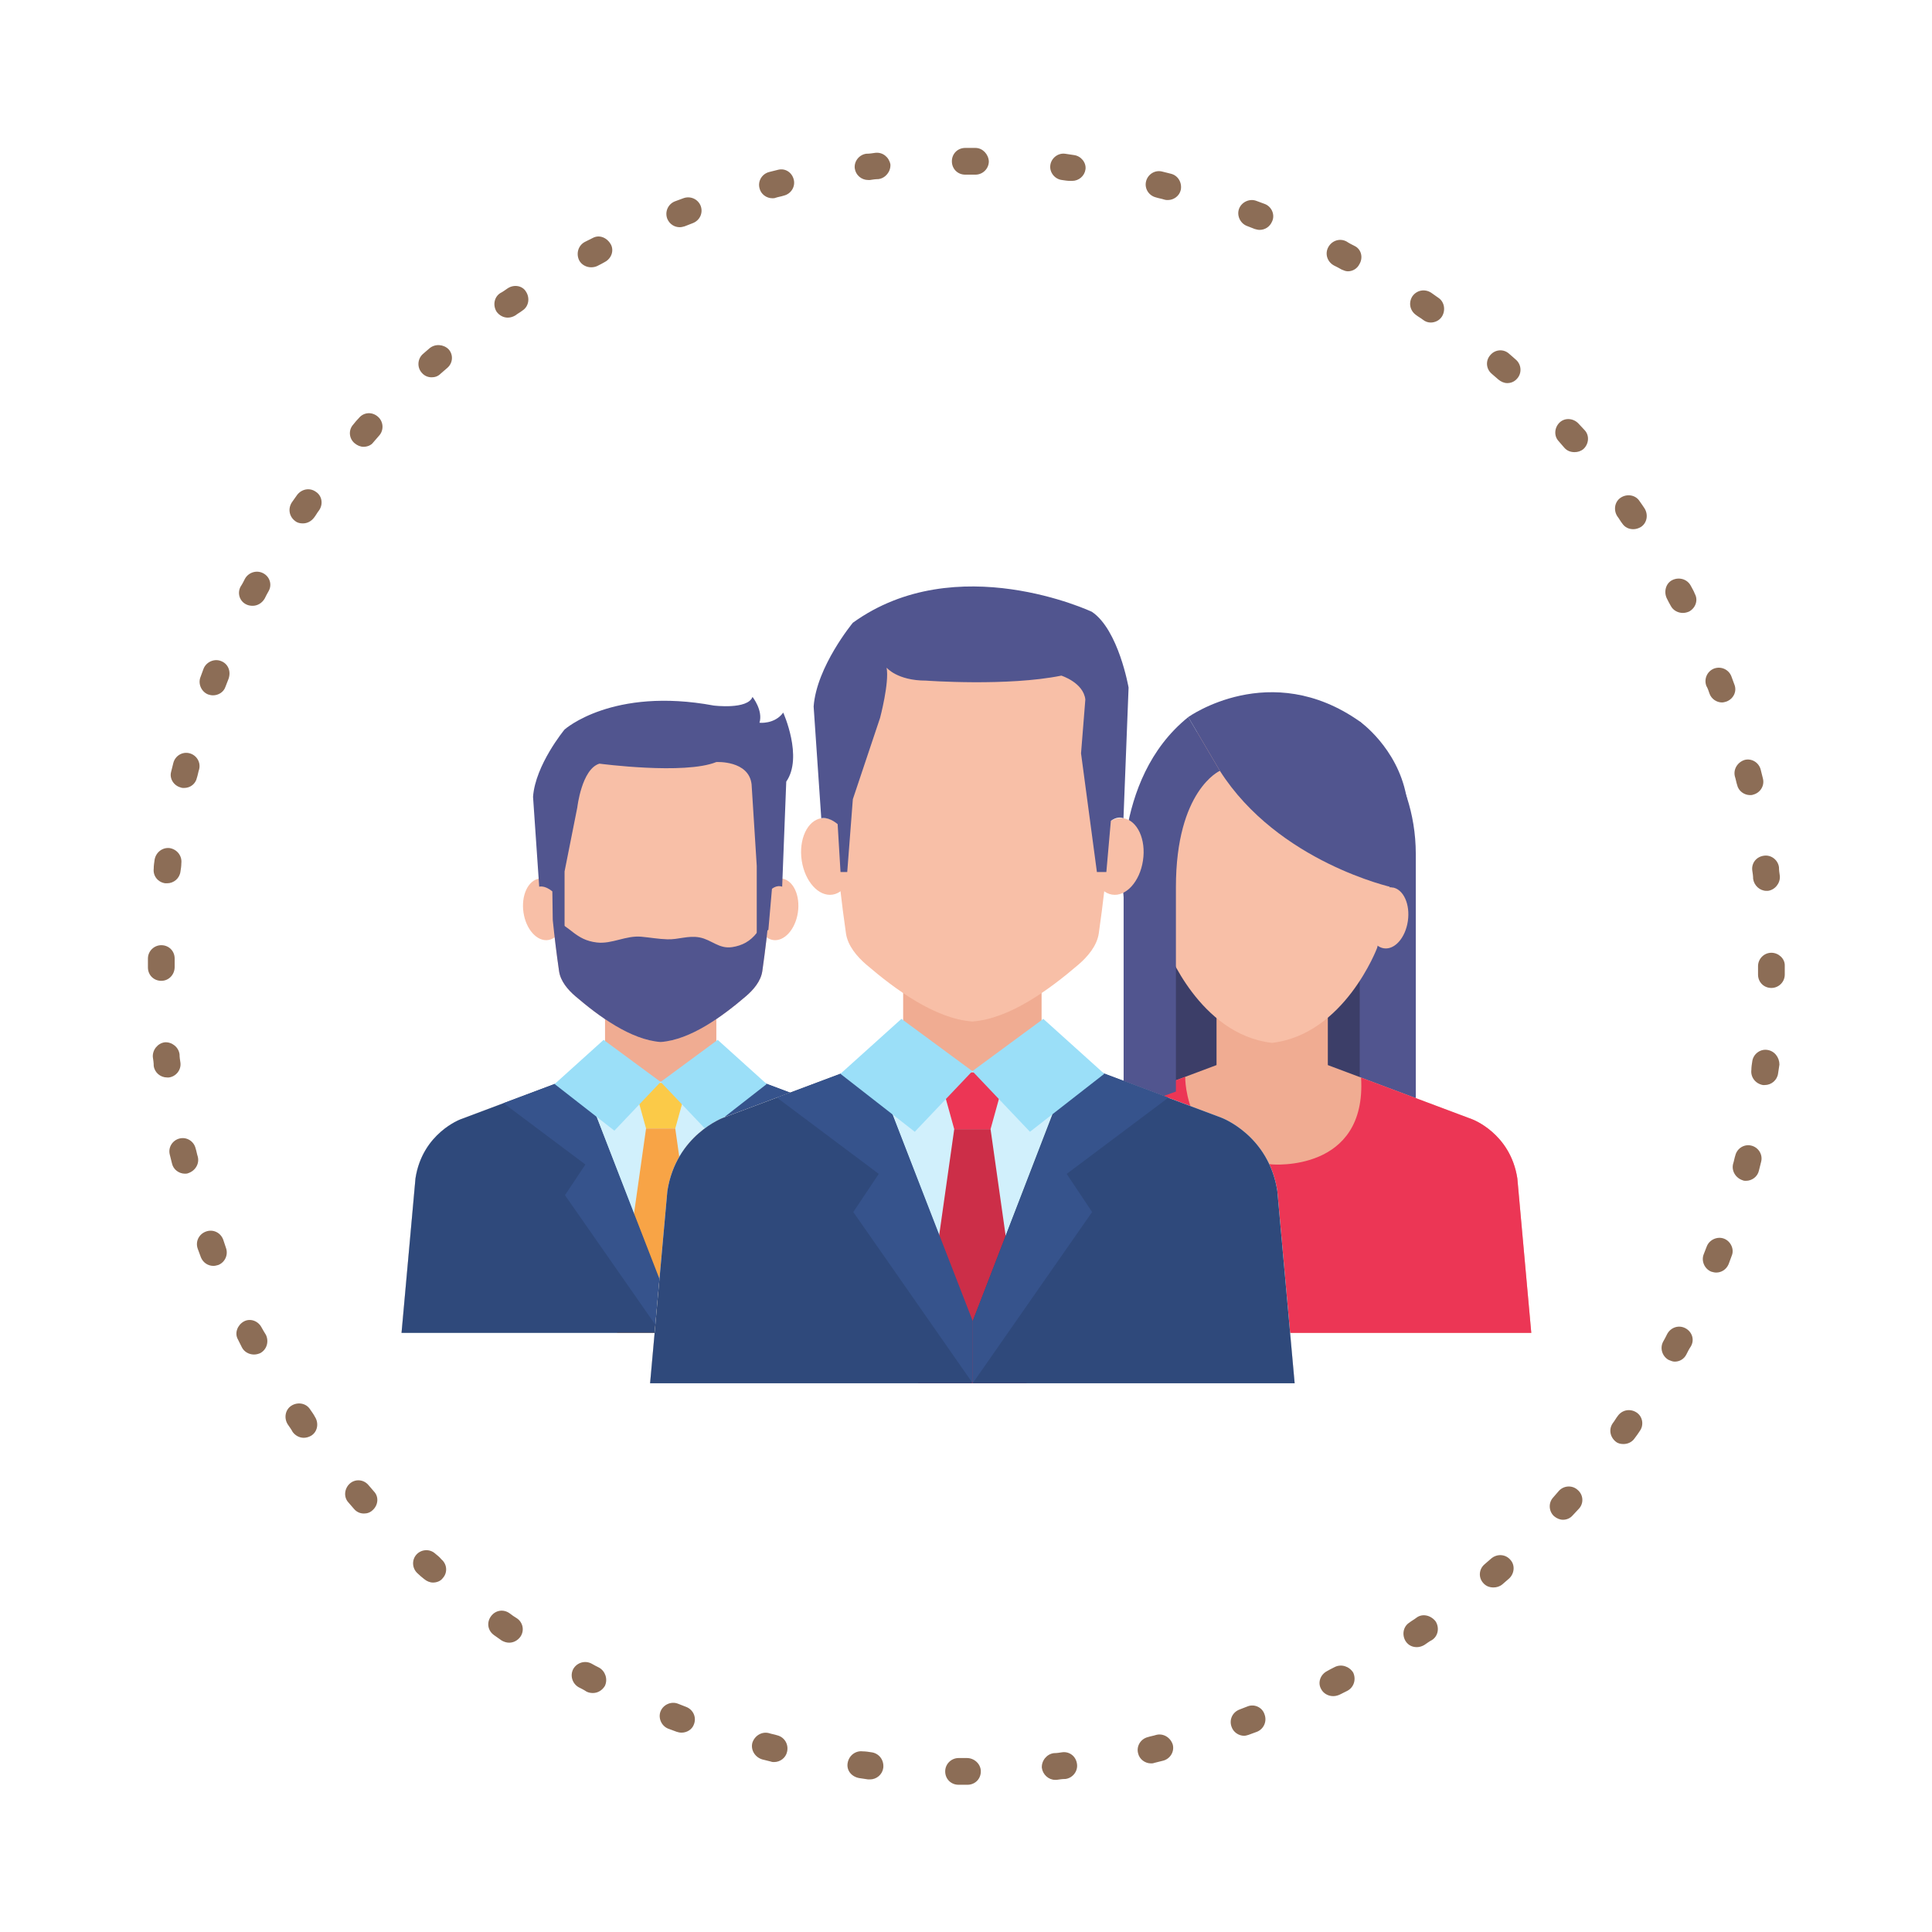 <svg xmlns="http://www.w3.org/2000/svg" xmlns:xlink="http://www.w3.org/1999/xlink" width="1080" zoomAndPan="magnify" viewBox="0 0 810 810" height="1080" preserveAspectRatio="xMidYMid meet" version="1.0"><defs><clipPath id="6704ebdcaa"><path d="M 13.793 13.793 L 796.043 13.793 L 796.043 796.043 L 13.793 796.043 Z M 13.793 13.793 " clip-rule="nonzero"/></clipPath><clipPath id="d5b2ec6a69"><path d="M 62.02 62.02 L 748.27 62.02 L 748.27 748.27 L 62.02 748.27 Z M 62.02 62.02 " clip-rule="nonzero"/></clipPath><clipPath id="fc2fa72cfb"><path d="M 168.172 446 L 386 446 L 386 559 L 168.172 559 Z M 168.172 446 " clip-rule="nonzero"/></clipPath><clipPath id="91b425bfe0"><path d="M 168.172 450 L 277 450 L 277 559 L 168.172 559 Z M 168.172 450 " clip-rule="nonzero"/></clipPath><clipPath id="9f8a37f63a"><path d="M 272 440 L 543 440 L 543 579.996 L 272 579.996 Z M 272 440 " clip-rule="nonzero"/></clipPath><clipPath id="37f560f1f8"><path d="M 384 473 L 431 473 L 431 579.996 L 384 579.996 Z M 384 473 " clip-rule="nonzero"/></clipPath><clipPath id="dfdf24416c"><path d="M 272 445 L 408 445 L 408 579.996 L 272 579.996 Z M 272 445 " clip-rule="nonzero"/></clipPath><clipPath id="13dd25f6a5"><path d="M 407 445 L 543 445 L 543 579.996 L 407 579.996 Z M 407 445 " clip-rule="nonzero"/></clipPath><clipPath id="674b79b8a2"><path d="M 325 445 L 408 445 L 408 579.996 L 325 579.996 Z M 325 445 " clip-rule="nonzero"/></clipPath><clipPath id="ec667aa02c"><path d="M 407 445 L 490 445 L 490 579.996 L 407 579.996 Z M 407 445 " clip-rule="nonzero"/></clipPath></defs><rect x="-81" width="972" fill="#ffffff" y="-81" height="972" fill-opacity="1"/><rect x="-81" width="972" fill="#ffffff" y="-81" height="972" fill-opacity="1"/><g clip-path="url(#6704ebdcaa)"><path fill="#ffffff" d="M 796.043 404.918 C 796.043 411.32 795.887 417.719 795.574 424.109 C 795.258 430.504 794.789 436.887 794.16 443.258 C 793.535 449.625 792.75 455.977 791.812 462.309 C 790.871 468.641 789.777 474.945 788.527 481.223 C 787.281 487.504 785.879 493.746 784.324 499.953 C 782.766 506.164 781.059 512.332 779.203 518.457 C 777.344 524.582 775.336 530.66 773.18 536.684 C 771.023 542.711 768.723 548.684 766.27 554.598 C 763.82 560.512 761.23 566.359 758.492 572.148 C 755.754 577.934 752.879 583.648 749.859 589.293 C 746.844 594.941 743.688 600.508 740.398 605.996 C 737.105 611.488 733.684 616.895 730.129 622.215 C 726.57 627.539 722.887 632.77 719.074 637.914 C 715.262 643.055 711.324 648.098 707.262 653.047 C 703.203 657.996 699.023 662.84 694.723 667.582 C 690.426 672.324 686.012 676.961 681.484 681.488 C 676.961 686.012 672.324 690.426 667.582 694.723 C 662.84 699.023 657.996 703.203 653.047 707.262 C 648.098 711.324 643.055 715.262 637.91 719.074 C 632.77 722.887 627.539 726.57 622.215 730.129 C 616.895 733.684 611.488 737.109 605.996 740.398 C 600.508 743.688 594.938 746.844 589.293 749.859 C 583.648 752.879 577.934 755.754 572.148 758.492 C 566.359 761.23 560.512 763.82 554.598 766.273 C 548.684 768.723 542.711 771.023 536.684 773.18 C 530.66 775.336 524.582 777.344 518.457 779.203 C 512.332 781.059 506.164 782.766 499.953 784.324 C 493.746 785.879 487.5 787.281 481.223 788.527 C 474.945 789.777 468.641 790.871 462.309 791.812 C 455.977 792.75 449.625 793.535 443.258 794.16 C 436.887 794.789 430.504 795.258 424.109 795.574 C 417.719 795.887 411.32 796.043 404.918 796.043 C 398.52 796.043 392.121 795.887 385.727 795.574 C 379.336 795.258 372.953 794.789 366.582 794.16 C 360.211 793.535 353.859 792.75 347.527 791.812 C 341.199 790.871 334.891 789.777 328.613 788.527 C 322.336 787.281 316.094 785.879 309.883 784.324 C 303.676 782.766 297.508 781.059 291.383 779.203 C 285.258 777.344 279.18 775.336 273.152 773.18 C 267.125 771.023 261.156 768.723 255.242 766.273 C 249.328 763.82 243.477 761.23 237.691 758.492 C 231.906 755.754 226.188 752.879 220.543 749.859 C 214.898 746.844 209.332 743.688 203.84 740.398 C 198.352 737.109 192.945 733.684 187.621 730.129 C 182.301 726.57 177.066 722.887 171.926 719.074 C 166.785 715.262 161.738 711.324 156.793 707.262 C 151.844 703.203 147 699.023 142.254 694.723 C 137.512 690.426 132.879 686.012 128.352 681.488 C 123.824 676.961 119.414 672.324 115.113 667.582 C 110.816 662.84 106.637 657.996 102.574 653.047 C 98.516 648.098 94.578 643.055 90.766 637.914 C 86.953 632.77 83.266 627.539 79.711 622.215 C 76.156 616.895 72.73 611.488 69.441 605.996 C 66.148 600.508 62.996 594.941 59.977 589.293 C 56.961 583.648 54.082 577.934 51.348 572.148 C 48.609 566.359 46.016 560.512 43.566 554.598 C 41.117 548.684 38.812 542.711 36.656 536.684 C 34.5 530.66 32.492 524.582 30.637 518.457 C 28.777 512.332 27.07 506.164 25.516 499.953 C 23.961 493.746 22.559 487.504 21.309 481.223 C 20.062 474.945 18.965 468.641 18.027 462.309 C 17.09 455.977 16.305 449.625 15.676 443.258 C 15.051 436.887 14.578 430.504 14.266 424.109 C 13.953 417.719 13.793 411.32 13.793 404.918 C 13.793 398.52 13.953 392.121 14.266 385.727 C 14.578 379.336 15.051 372.953 15.676 366.582 C 16.305 360.211 17.09 353.859 18.027 347.531 C 18.965 341.199 20.062 334.895 21.309 328.613 C 22.559 322.336 23.961 316.094 25.516 309.883 C 27.07 303.676 28.777 297.508 30.637 291.383 C 32.492 285.258 34.5 279.18 36.656 273.152 C 38.812 267.125 41.117 261.156 43.566 255.242 C 46.016 249.328 48.609 243.477 51.348 237.691 C 54.082 231.906 56.961 226.191 59.977 220.543 C 62.996 214.898 66.148 209.332 69.441 203.84 C 72.73 198.352 76.156 192.945 79.711 187.621 C 83.266 182.301 86.953 177.066 90.766 171.926 C 94.578 166.785 98.516 161.742 102.574 156.793 C 106.637 151.844 110.816 147 115.113 142.254 C 119.414 137.512 123.824 132.879 128.352 128.352 C 132.879 123.824 137.512 119.414 142.254 115.113 C 147 110.816 151.844 106.637 156.793 102.574 C 161.738 98.516 166.785 94.578 171.926 90.766 C 177.066 86.953 182.301 83.266 187.621 79.711 C 192.945 76.156 198.352 72.73 203.84 69.441 C 209.332 66.148 214.898 62.996 220.543 59.977 C 226.188 56.961 231.906 54.082 237.691 51.348 C 243.477 48.609 249.328 46.016 255.242 43.566 C 261.156 41.117 267.125 38.812 273.152 36.656 C 279.18 34.5 285.258 32.496 291.383 30.637 C 297.508 28.777 303.676 27.07 309.883 25.516 C 316.094 23.961 322.336 22.559 328.613 21.309 C 334.891 20.062 341.199 18.969 347.527 18.027 C 353.859 17.09 360.211 16.305 366.582 15.676 C 372.953 15.051 379.336 14.578 385.727 14.266 C 392.121 13.953 398.52 13.793 404.918 13.793 C 411.32 13.793 417.719 13.953 424.109 14.266 C 430.504 14.578 436.887 15.051 443.258 15.676 C 449.625 16.305 455.977 17.09 462.309 18.027 C 468.641 18.969 474.945 20.062 481.223 21.309 C 487.5 22.559 493.746 23.961 499.953 25.516 C 506.164 27.07 512.332 28.777 518.457 30.637 C 524.582 32.496 530.66 34.5 536.684 36.656 C 542.711 38.812 548.684 41.117 554.598 43.566 C 560.512 46.016 566.359 48.609 572.148 51.348 C 577.934 54.082 583.648 56.961 589.293 59.977 C 594.941 62.996 600.508 66.148 605.996 69.441 C 611.488 72.73 616.895 76.156 622.215 79.711 C 627.539 83.266 632.77 86.953 637.91 90.766 C 643.055 94.578 648.098 98.516 653.047 102.574 C 657.996 106.637 662.84 110.816 667.582 115.113 C 672.324 119.414 676.961 123.824 681.484 128.352 C 686.012 132.879 690.426 137.512 694.723 142.254 C 699.023 147 703.203 151.844 707.262 156.793 C 711.324 161.742 715.262 166.785 719.074 171.926 C 722.887 177.066 726.57 182.301 730.129 187.621 C 733.684 192.945 737.105 198.352 740.398 203.84 C 743.688 209.332 746.844 214.898 749.859 220.543 C 752.879 226.191 755.754 231.906 758.492 237.691 C 761.23 243.477 763.82 249.328 766.27 255.242 C 768.723 261.156 771.023 267.125 773.18 273.152 C 775.336 279.18 777.344 285.258 779.203 291.383 C 781.059 297.508 782.766 303.676 784.324 309.883 C 785.879 316.094 787.281 322.336 788.527 328.613 C 789.777 334.895 790.871 341.199 791.812 347.531 C 792.75 353.859 793.535 360.211 794.16 366.582 C 794.789 372.953 795.258 379.336 795.574 385.727 C 795.887 392.121 796.043 398.52 796.043 404.918 Z M 796.043 404.918 " fill-opacity="1" fill-rule="nonzero"/></g><g clip-path="url(#d5b2ec6a69)"><path fill="#8c6d56" d="M 218.133 686.273 C 217.012 687.77 215.328 688.703 213.461 688.703 C 212.344 688.703 211.223 688.328 210.289 687.77 C 209.168 687.023 208.234 686.273 207.113 685.527 C 204.5 683.66 203.938 680.301 205.805 677.684 C 207.676 675.07 211.035 674.512 213.648 676.379 C 214.582 677.125 215.703 677.871 216.637 678.434 C 219.25 680.113 220 683.66 218.133 686.273 Z M 182.465 651.355 C 180.223 649.301 176.676 649.488 174.621 651.73 C 172.566 653.969 172.754 657.52 174.996 659.57 C 175.93 660.504 176.863 661.254 177.797 662 C 178.918 662.934 180.223 663.492 181.531 663.492 C 183.023 663.492 184.707 662.934 185.641 661.625 C 187.691 659.387 187.508 655.836 185.078 653.781 C 184.332 652.848 183.398 652.102 182.465 651.355 Z M 150.531 175.184 C 149.598 176.117 148.852 177.051 148.105 177.984 C 146.051 180.223 146.238 183.773 148.664 185.824 C 149.785 186.758 151.094 187.32 152.402 187.32 C 153.895 187.32 155.574 186.758 156.508 185.453 C 157.254 184.52 158.188 183.586 158.938 182.652 C 160.988 180.41 160.805 176.863 158.562 174.809 C 156.137 172.566 152.586 172.754 150.531 175.184 Z M 129.992 590.855 C 128.312 588.238 124.766 587.68 122.148 589.359 C 119.535 591.039 118.977 594.59 120.656 597.203 C 121.402 598.324 122.148 599.258 122.711 600.379 C 123.828 601.871 125.512 602.805 127.379 602.805 C 128.5 602.805 129.617 602.43 130.551 601.871 C 133.168 600.191 133.727 596.641 132.047 594.027 C 131.484 592.906 130.738 591.973 129.992 590.855 Z M 132.418 206.18 C 129.805 204.312 126.445 205.059 124.578 207.488 C 123.828 208.609 123.082 209.543 122.336 210.66 C 120.656 213.277 121.215 216.637 123.828 218.504 C 124.762 219.25 125.883 219.438 127.004 219.438 C 128.871 219.438 130.551 218.504 131.672 217.012 C 132.418 216.078 132.98 214.957 133.727 214.023 C 135.594 211.41 135.035 207.859 132.418 206.18 Z M 154.453 622.598 C 152.402 620.172 148.852 619.984 146.613 622.039 C 144.371 624.094 143.996 627.641 146.051 629.883 C 146.797 630.816 147.73 631.75 148.48 632.684 C 149.598 633.988 151.094 634.551 152.586 634.551 C 153.895 634.551 155.203 634.176 156.32 633.055 C 158.562 631 158.938 627.453 156.695 625.211 C 156.137 624.465 155.203 623.531 154.453 622.598 Z M 287.598 715.594 C 286.477 715.219 285.355 714.66 284.234 714.285 C 281.434 713.164 278.074 714.66 276.953 717.461 C 275.832 720.262 277.324 723.621 280.125 724.742 C 281.246 725.117 282.555 725.676 283.676 726.051 C 284.234 726.234 284.98 726.422 285.73 726.422 C 287.969 726.422 290.211 725.117 290.957 722.875 C 292.078 719.887 290.586 716.711 287.598 715.594 Z M 286.477 83.121 C 285.355 83.496 284.047 84.055 282.93 84.43 C 280.125 85.551 278.633 88.723 279.754 91.711 C 280.688 93.953 282.742 95.258 284.98 95.258 C 285.73 95.258 286.289 95.074 287.035 94.887 C 288.156 94.512 289.277 93.953 290.398 93.578 C 293.387 92.457 294.879 89.285 293.758 86.297 C 292.637 83.496 289.465 82 286.477 83.121 Z M 326.25 71.172 C 324.941 71.543 323.824 71.73 322.516 72.105 C 319.527 72.852 317.66 75.84 318.406 78.828 C 318.969 81.441 321.395 83.121 323.824 83.121 C 324.195 83.121 324.758 83.121 325.129 82.934 C 326.25 82.562 327.559 82.375 328.68 82 C 331.664 81.254 333.531 78.266 332.785 75.277 C 332.039 72.293 329.238 70.426 326.25 71.172 Z M 251.184 699.16 C 250.062 698.598 248.941 698.039 248.008 697.48 C 245.207 695.984 241.848 697.105 240.352 699.719 C 238.859 702.52 239.98 705.883 242.594 707.375 C 243.715 707.938 244.836 708.496 245.953 709.242 C 246.703 709.617 247.637 709.805 248.57 709.805 C 250.621 709.805 252.488 708.684 253.609 706.816 C 254.918 704.016 253.797 700.652 251.184 699.16 Z M 212.902 120.844 C 211.781 121.59 210.848 122.336 209.727 122.895 C 207.113 124.578 206.555 128.125 208.234 130.738 C 209.355 132.234 211.035 133.168 212.902 133.168 C 214.023 133.168 215.145 132.793 216.078 132.234 C 217.012 131.484 218.133 130.926 219.066 130.18 C 221.68 128.5 222.238 124.949 220.559 122.336 C 219.066 119.723 215.516 119.16 212.902 120.844 Z M 248.57 99.742 C 247.449 100.301 246.328 100.863 245.207 101.422 C 242.406 102.914 241.473 106.277 242.781 109.078 C 243.715 110.945 245.77 112.066 247.82 112.066 C 248.754 112.066 249.688 111.879 250.438 111.504 C 251.555 110.945 252.676 110.387 253.609 109.824 C 256.41 108.332 257.531 104.969 256.039 102.355 C 254.543 99.742 251.371 98.246 248.57 99.742 Z M 325.875 727.543 C 324.758 727.168 323.449 726.984 322.328 726.609 C 319.34 725.863 316.352 727.73 315.418 730.719 C 314.672 733.707 316.539 736.695 319.527 737.629 C 320.836 738 321.957 738.188 323.262 738.562 C 323.637 738.746 324.195 738.746 324.57 738.746 C 326.996 738.746 329.426 737.066 329.984 734.453 C 330.73 731.277 328.863 728.289 325.875 727.543 Z M 75.84 330.172 C 76.211 330.359 76.773 330.359 77.145 330.359 C 79.762 330.359 82 328.68 82.562 326.062 C 82.934 324.945 83.121 323.637 83.496 322.516 C 84.242 319.527 82.375 316.539 79.387 315.793 C 76.398 315.047 73.41 316.914 72.664 319.902 C 72.293 321.207 72.105 322.328 71.73 323.637 C 70.984 326.438 72.852 329.426 75.84 330.172 Z M 716.711 290.77 C 717.461 293.012 719.699 294.504 721.941 294.504 C 722.5 294.504 723.25 294.32 723.809 294.133 C 726.797 293.012 728.289 289.836 727.168 287.035 C 726.797 285.914 726.234 284.609 725.863 283.488 C 724.742 280.688 721.566 279.191 718.578 280.312 C 715.777 281.434 714.285 284.609 715.406 287.598 C 715.965 288.531 716.34 289.652 716.711 290.77 Z M 69.305 370.32 C 69.488 370.32 69.676 370.32 70.051 370.32 C 72.852 370.32 75.277 368.266 75.652 365.465 C 75.84 364.344 76.027 363.039 76.027 361.918 C 76.398 358.93 74.344 356.129 71.172 355.566 C 68.184 355.195 65.383 357.25 64.82 360.422 C 64.637 361.73 64.449 362.852 64.449 364.156 C 64.074 367.332 66.316 369.945 69.305 370.32 Z M 73.227 405.426 L 73.227 405.051 C 73.227 403.934 73.227 402.812 73.227 401.879 C 73.227 398.703 70.797 396.277 67.621 396.277 C 64.637 396.277 62.02 398.703 62.02 401.879 C 62.02 403 62.02 404.117 62.02 405.238 L 62.02 405.613 C 62.02 408.789 64.449 411.215 67.621 411.215 C 70.797 411.215 73.227 408.602 73.227 405.426 Z M 734.641 364.906 C 734.824 366.023 735.012 367.332 735.012 368.453 C 735.387 371.254 737.812 373.496 740.613 373.496 C 740.801 373.496 740.988 373.496 741.176 373.496 C 744.164 373.121 746.402 370.32 746.215 367.332 C 746.031 366.023 745.844 364.906 745.844 363.598 C 745.469 360.609 742.668 358.367 739.68 358.742 C 736.32 359.117 734.266 361.918 734.641 364.906 Z M 727.355 325.504 C 727.73 326.625 727.918 327.93 728.289 329.051 C 728.852 331.664 731.277 333.348 733.707 333.348 C 734.078 333.348 734.641 333.348 735.012 333.16 C 738 332.414 739.867 329.426 739.121 326.438 C 738.746 325.129 738.562 324.008 738.188 322.703 C 737.441 319.715 734.453 317.848 731.465 318.594 C 728.477 319.527 726.609 322.516 727.355 325.504 Z M 93.578 519.707 C 92.457 516.719 89.285 515.227 86.297 516.348 C 83.309 517.469 81.816 520.641 82.934 523.629 C 83.309 524.75 83.867 526.055 84.242 527.176 C 85.176 529.418 87.23 530.727 89.473 530.727 C 90.219 530.727 90.777 530.539 91.523 530.352 C 94.324 529.23 95.82 526.055 94.699 523.07 C 94.324 521.949 93.953 520.828 93.578 519.707 Z M 92.645 277.141 C 89.844 276.02 86.484 277.512 85.363 280.312 C 84.988 281.434 84.43 282.742 84.055 283.863 C 82.934 286.664 84.43 290.023 87.23 291.145 C 87.789 291.332 88.539 291.52 89.285 291.52 C 91.523 291.52 93.766 290.211 94.512 287.969 C 94.887 286.848 95.445 285.73 95.82 284.609 C 96.941 281.434 95.633 278.258 92.645 277.141 Z M 109.637 556.496 C 108.145 553.691 104.781 552.574 102.168 554.066 C 99.555 555.562 98.246 558.922 99.742 561.535 C 100.301 562.656 100.863 563.777 101.422 564.898 C 102.355 566.766 104.41 567.887 106.465 567.887 C 107.398 567.887 108.145 567.699 109.078 567.324 C 111.879 565.832 112.812 562.469 111.504 559.668 C 110.758 558.547 110.199 557.43 109.637 556.496 Z M 75.652 445.574 C 75.465 444.453 75.277 443.145 75.277 442.027 C 74.906 439.039 72.105 436.797 69.117 436.984 C 66.129 437.359 63.887 440.16 64.074 443.145 C 64.262 444.453 64.449 445.574 64.449 446.883 C 64.82 449.684 67.25 451.734 70.051 451.734 C 70.238 451.734 70.426 451.734 70.797 451.734 C 73.785 451.363 76.027 448.562 75.652 445.574 Z M 110.387 240.352 C 107.586 238.859 104.223 239.98 102.73 242.594 C 102.168 243.715 101.609 244.836 100.863 245.953 C 99.367 248.754 100.488 252.117 103.289 253.426 C 104.035 253.797 104.969 253.984 105.902 253.984 C 107.957 253.984 109.824 252.863 110.945 250.996 C 111.504 249.875 112.066 248.754 112.625 247.82 C 114.121 245.207 113.188 241.848 110.387 240.352 Z M 82.934 484.977 C 82.562 483.855 82.375 482.547 82 481.426 C 81.254 478.438 78.266 476.57 75.277 477.32 C 72.293 478.066 70.426 481.055 71.172 484.043 C 71.543 485.348 71.73 486.469 72.105 487.777 C 72.664 490.391 75.094 492.07 77.52 492.07 C 77.895 492.07 78.453 492.07 78.828 491.883 C 81.816 490.949 83.684 487.961 82.934 484.977 Z M 180.039 146.051 C 179.102 146.797 178.168 147.73 177.234 148.48 C 174.996 150.531 174.809 154.082 176.863 156.32 C 177.984 157.629 179.477 158.188 180.973 158.188 C 182.277 158.188 183.586 157.816 184.707 156.695 C 185.641 155.949 186.574 155.016 187.508 154.27 C 189.934 152.215 190.121 148.664 188.066 146.426 C 186.012 144.371 182.465 143.996 180.039 146.051 Z M 687.395 210.102 C 685.715 207.488 682.168 206.926 679.551 208.609 C 676.938 210.289 676.379 213.836 678.059 216.449 C 678.805 217.383 679.367 218.504 680.113 219.438 C 681.234 221.117 682.914 221.867 684.781 221.867 C 685.902 221.867 687.023 221.492 687.957 220.934 C 690.57 219.25 691.129 215.703 689.449 213.09 C 688.891 212.156 688.141 211.223 687.395 210.102 Z M 686.09 592.16 C 683.473 590.48 680.113 591.039 678.246 593.656 C 677.5 594.59 676.938 595.707 676.191 596.641 C 674.324 599.258 675.07 602.617 677.5 604.484 C 678.434 605.23 679.551 605.418 680.672 605.418 C 682.352 605.418 684.223 604.672 685.34 602.992 C 686.09 602.059 686.836 600.938 687.582 599.816 C 689.262 597.391 688.703 593.84 686.09 592.16 Z M 653.598 625.027 C 652.848 625.961 651.914 626.895 651.168 627.828 C 649.113 630.066 649.301 633.617 651.543 635.668 C 652.664 636.605 653.969 637.164 655.277 637.164 C 656.77 637.164 658.266 636.605 659.387 635.297 C 660.32 634.363 661.066 633.43 662 632.496 C 664.055 630.254 663.867 626.707 661.438 624.652 C 659.199 622.598 655.648 622.785 653.598 625.027 Z M 661.812 177.609 C 659.758 175.367 656.211 174.996 653.969 177.051 C 651.73 179.105 651.355 182.652 653.41 184.891 C 654.156 185.824 655.09 186.758 655.836 187.695 C 656.957 189 658.453 189.562 660.133 189.562 C 661.438 189.562 662.746 189.188 663.867 188.254 C 666.109 186.199 666.48 182.652 664.426 180.41 C 663.492 179.477 662.746 178.543 661.812 177.609 Z M 625.211 653.41 C 624.277 654.156 623.344 655.09 622.41 655.836 C 619.984 657.891 619.797 661.438 621.852 663.68 C 622.973 664.988 624.465 665.547 626.145 665.547 C 627.453 665.547 628.762 665.176 629.883 664.242 C 630.816 663.492 631.75 662.559 632.684 661.812 C 634.922 659.758 635.297 656.211 633.242 653.969 C 631.188 651.543 627.641 651.355 625.211 653.41 Z M 603.18 124.949 C 602.059 124.203 601.125 123.457 600.004 122.711 C 597.391 121.027 594.027 121.59 592.16 124.203 C 590.48 126.816 591.039 130.18 593.656 132.047 C 594.59 132.793 595.707 133.355 596.641 134.102 C 597.574 134.848 598.695 135.223 599.816 135.223 C 601.496 135.223 603.363 134.473 604.484 132.793 C 606.164 130.18 605.605 126.633 603.18 124.949 Z M 632.684 148.293 C 630.441 146.238 626.895 146.426 624.84 148.852 C 622.785 151.094 622.973 154.641 625.398 156.695 C 626.332 157.441 627.266 158.375 628.199 159.121 C 629.32 160.055 630.629 160.617 631.934 160.617 C 633.43 160.617 634.922 160.055 636.043 158.75 C 638.098 156.508 637.91 152.961 635.668 150.906 C 634.551 149.973 633.617 149.039 632.684 148.293 Z M 740.801 440.16 C 737.812 439.785 735.012 442.027 734.641 445.016 C 734.453 446.133 734.266 447.441 734.266 448.562 C 733.891 451.551 735.945 454.352 739.121 454.91 C 739.309 454.91 739.68 454.91 739.867 454.91 C 742.668 454.91 745.098 452.855 745.469 450.055 C 745.656 448.75 745.844 447.629 746.031 446.32 C 746.031 443.332 743.977 440.531 740.801 440.16 Z M 734.266 480.305 C 731.277 479.559 728.289 481.426 727.543 484.414 C 727.168 485.535 726.984 486.844 726.609 487.961 C 725.863 490.949 727.73 493.938 730.719 494.871 C 731.09 495.059 731.652 495.059 732.023 495.059 C 734.453 495.059 736.879 493.379 737.441 490.766 C 737.812 489.457 738 488.336 738.375 487.027 C 739.121 484.043 737.254 481.055 734.266 480.305 Z M 742.668 399.449 C 739.496 399.449 737.066 402.066 737.066 405.051 C 737.066 406.172 737.066 407.48 737.066 408.602 C 737.066 411.773 739.496 414.203 742.668 414.203 C 745.656 414.203 748.27 411.773 748.27 408.602 C 748.27 407.48 748.27 406.172 748.27 404.867 L 748.27 404.68 C 748.27 401.879 745.656 399.449 742.668 399.449 Z M 365.277 734.641 C 364.156 734.453 362.852 734.266 361.73 734.266 C 358.742 733.891 355.941 735.945 355.383 739.121 C 354.82 742.297 357.062 744.91 360.234 745.469 C 361.543 745.656 362.664 745.844 363.973 746.031 C 364.156 746.031 364.344 746.031 364.719 746.031 C 367.52 746.031 369.945 743.977 370.32 741.176 C 370.691 737.812 368.453 735.012 365.277 734.641 Z M 722.875 519.336 C 720.074 518.215 716.711 519.707 715.594 522.508 C 715.219 523.629 714.66 524.75 714.285 525.871 C 713.164 528.672 714.66 532.031 717.461 533.152 C 718.207 533.34 718.766 533.527 719.516 533.527 C 721.754 533.527 723.809 532.219 724.742 529.977 C 725.117 528.859 725.676 527.551 726.051 526.43 C 727.168 523.816 725.676 520.453 722.875 519.336 Z M 706.629 556.867 C 703.828 555.375 700.465 556.496 698.973 559.297 C 698.414 560.414 697.852 561.535 697.293 562.469 C 695.797 565.27 696.918 568.633 699.531 570.125 C 700.465 570.5 701.215 570.871 702.148 570.871 C 704.203 570.871 706.07 569.754 707.004 567.887 C 707.562 566.766 708.121 565.645 708.871 564.523 C 710.551 561.723 709.43 558.363 706.629 556.867 Z M 708.871 245.582 C 707.375 242.781 704.016 241.848 701.215 243.152 C 698.414 244.461 697.48 248.008 698.785 250.809 C 699.348 251.93 699.906 253.051 700.465 253.984 C 701.398 255.852 703.453 256.973 705.508 256.973 C 706.441 256.973 707.188 256.785 708.121 256.41 C 710.926 254.918 712.043 251.555 710.551 248.941 C 710.176 247.82 709.43 246.703 708.871 245.582 Z M 408.973 62.02 C 407.668 62.02 406.547 62.02 405.238 62.02 L 404.68 62.02 C 401.504 62.02 399.078 64.449 399.078 67.621 C 399.078 70.797 401.504 73.227 404.68 73.227 L 405.238 73.227 C 406.547 73.227 407.668 73.227 408.973 73.227 C 411.961 73.227 414.574 70.797 414.574 67.621 C 414.391 64.637 411.961 62.02 408.973 62.02 Z M 445.387 734.641 C 444.266 734.824 442.961 735.012 441.84 735.012 C 438.852 735.387 436.609 738.188 436.797 741.176 C 437.172 743.977 439.598 746.219 442.398 746.219 C 442.586 746.219 442.773 746.219 442.961 746.219 C 444.266 746.031 445.387 745.844 446.695 745.844 C 449.684 745.469 451.922 742.668 451.551 739.68 C 451.176 736.32 448.375 734.266 445.387 734.641 Z M 450.242 65.008 C 448.934 64.82 447.816 64.637 446.508 64.449 C 443.52 64.074 440.719 66.316 440.344 69.305 C 439.973 72.293 442.211 75.094 445.199 75.465 C 446.32 75.652 447.629 75.84 448.75 75.84 C 448.934 75.84 449.309 75.84 449.496 75.84 C 452.297 75.84 454.723 73.785 455.098 70.984 C 455.473 68.184 453.23 65.383 450.242 65.008 Z M 484.789 727.355 C 483.668 727.73 482.359 727.918 481.238 728.289 C 478.254 729.039 476.387 732.023 477.133 735.012 C 477.691 737.629 480.121 739.309 482.547 739.309 C 482.922 739.309 483.48 739.309 483.855 739.121 C 485.16 738.746 486.281 738.562 487.59 738.188 C 490.578 737.441 492.445 734.453 491.699 731.465 C 490.766 728.477 487.777 726.609 484.789 727.355 Z M 405.426 737.066 L 405.238 737.066 C 404.117 737.066 403 737.066 401.879 737.066 C 398.891 737.066 396.277 739.496 396.277 742.668 C 396.277 745.844 398.703 748.27 401.879 748.27 C 403 748.27 404.305 748.27 405.426 748.27 L 405.613 748.27 C 408.785 748.27 411.215 745.844 411.215 742.668 C 411.215 739.496 408.414 737.066 405.426 737.066 Z M 366.957 64.074 C 365.652 64.262 364.531 64.449 363.223 64.449 C 360.234 64.82 357.996 67.621 358.367 70.609 C 358.742 73.41 361.168 75.465 363.973 75.465 C 364.156 75.465 364.344 75.465 364.719 75.465 C 365.84 75.277 367.145 75.094 368.266 75.094 C 371.254 74.719 373.496 71.918 373.309 68.93 C 372.746 65.941 370.133 63.703 366.957 64.074 Z M 490.949 72.852 C 489.645 72.477 488.523 72.293 487.215 71.918 C 484.227 71.172 481.238 73.039 480.492 76.027 C 479.746 79.016 481.613 82 484.602 82.75 C 485.723 83.121 487.027 83.309 488.148 83.684 C 488.711 83.867 489.082 83.867 489.645 83.867 C 492.07 83.867 494.5 82.188 495.059 79.574 C 495.617 76.586 493.938 73.598 490.949 72.852 Z M 559.48 698.973 C 558.363 699.531 557.242 700.094 556.309 700.652 C 553.508 702.148 552.387 705.508 553.879 708.121 C 554.812 709.992 556.867 711.109 558.922 711.109 C 559.855 711.109 560.602 710.926 561.535 710.551 C 562.656 709.992 563.777 709.43 564.898 708.871 C 567.699 707.375 568.633 704.016 567.324 701.215 C 565.645 698.598 562.281 697.48 559.48 698.973 Z M 567.887 103.102 C 566.766 102.543 565.645 101.98 564.523 101.234 C 561.723 99.742 558.363 100.863 556.867 103.664 C 555.375 106.465 556.496 109.824 559.297 111.32 C 560.414 111.879 561.535 112.438 562.469 113 C 563.402 113.371 564.148 113.746 565.086 113.746 C 567.137 113.746 569.004 112.625 569.938 110.758 C 571.621 107.957 570.688 104.41 567.887 103.102 Z M 593.84 678.246 C 592.906 678.992 591.785 679.551 590.852 680.301 C 588.238 681.98 587.68 685.527 589.359 688.141 C 590.48 689.824 592.16 690.57 594.027 690.57 C 595.148 690.57 596.27 690.195 597.203 689.637 C 598.324 688.891 599.258 688.141 600.379 687.582 C 602.992 685.902 603.551 682.355 601.871 679.738 C 599.816 677.125 596.27 676.379 593.84 678.246 Z M 523.07 715.406 C 521.949 715.777 520.828 716.34 519.707 716.711 C 516.719 717.832 515.227 721.008 516.348 723.996 C 517.094 726.234 519.336 727.73 521.574 727.73 C 522.137 727.73 522.883 727.543 523.441 727.355 C 524.562 726.984 525.871 726.422 526.988 726.051 C 529.793 724.93 531.285 721.754 530.164 718.766 C 529.23 715.777 525.871 714.285 523.07 715.406 Z M 530.352 85.551 C 529.23 85.176 527.926 84.617 526.805 84.242 C 524.004 83.121 520.641 84.617 519.52 87.418 C 518.402 90.219 519.895 93.578 522.695 94.699 C 523.816 95.074 524.938 95.633 526.055 96.008 C 526.805 96.195 527.363 96.379 528.109 96.379 C 530.352 96.379 532.406 95.074 533.34 92.832 C 534.645 90.031 533.152 86.668 530.352 85.551 Z M 530.352 85.551 " fill-opacity="1" fill-rule="nonzero"/></g><path fill="#3c3e68" d="M 582.668 483.086 L 482.629 483.086 L 482.629 341.082 L 582.668 341.082 L 582.668 483.086 " fill-opacity="1" fill-rule="nonzero"/><path fill="#51558f" d="M 570.066 302.461 C 570.066 302.461 593.578 322.746 593.578 358.086 L 593.578 483.086 L 570.066 483.086 L 570.066 302.461 " fill-opacity="1" fill-rule="nonzero"/><path fill="#f0ac92" d="M 556.699 458.34 L 510.039 458.34 L 510.039 413.207 L 556.699 413.207 L 556.699 458.34 " fill-opacity="1" fill-rule="nonzero"/><path fill="#f8bfa7" d="M 581.312 334.082 C 570.258 295.312 535.5 295.523 533.402 295.566 L 533.148 295.566 C 531.027 295.523 496.27 295.312 485.215 334.082 C 485.215 334.082 476.977 350.961 489.176 397.449 C 489.176 397.449 502.816 433.617 533.148 437.211 L 533.402 437.211 C 563.711 433.617 577.352 397.449 577.352 397.449 C 589.551 350.961 581.312 334.082 581.312 334.082 " fill-opacity="1" fill-rule="nonzero"/><path fill="#f8bfa7" d="M 583.855 372.066 C 579.277 371.309 574.746 376.426 573.73 383.469 C 572.691 390.512 575.551 396.836 580.125 397.574 C 584.703 398.316 589.215 393.219 590.25 386.176 C 591.289 379.133 588.41 372.809 583.855 372.066 " fill-opacity="1" fill-rule="nonzero"/><path fill="#f8bfa7" d="M 482.672 372.066 C 478.121 372.809 475.238 379.133 476.277 386.176 C 477.312 393.219 481.848 398.316 486.402 397.574 C 490.977 396.836 493.836 390.512 492.797 383.469 C 491.758 376.426 487.25 371.309 482.672 372.066 " fill-opacity="1" fill-rule="nonzero"/><path fill="#f0ac92" d="M 636.148 494.02 C 633.227 475.09 617.191 469.254 617.191 469.254 L 556.68 446.539 L 510.039 446.539 L 449.523 469.254 C 449.523 469.254 433.469 475.09 430.566 494.02 L 424.742 558.805 L 641.996 558.805 L 636.148 494.02 " fill-opacity="1" fill-rule="nonzero"/><path fill="#ec3655" d="M 570.637 451.785 L 617.191 469.254 C 617.191 469.254 633.227 475.09 636.148 494.02 L 641.996 558.805 L 424.742 558.805 L 430.566 494.02 C 433.469 475.09 449.523 469.254 449.523 469.254 L 496.906 451.465 C 496.906 451.465 496.188 485.285 533.359 488.184 C 533.359 488.184 573.051 491.609 570.637 451.785 " fill-opacity="1" fill-rule="nonzero"/><path fill="#51558f" d="M 511.438 323.168 C 511.438 323.168 493.008 331.27 493.008 371.984 L 493.008 457.641 L 471.086 465.551 L 471.086 376.215 C 471.086 376.215 465.473 326.934 498.176 300.645 L 511.438 323.168 " fill-opacity="1" fill-rule="nonzero"/><path fill="#51558f" d="M 498.176 300.645 C 498.176 300.645 532.512 276.004 570.066 302.461 C 570.066 302.461 585.695 313.398 589.574 333.512 C 589.574 333.512 595.969 359.25 583.855 372.066 C 583.855 372.066 535.902 361.555 511.438 323.168 L 498.176 300.645 " fill-opacity="1" fill-rule="nonzero"/><path fill="#f8bfa7" d="M 327.926 368.344 C 323.223 367.605 318.562 372.746 317.484 379.852 C 316.426 386.98 319.391 393.344 324.07 394.105 C 328.773 394.848 333.434 389.707 334.512 382.602 C 335.57 375.473 332.629 369.105 327.926 368.344 " fill-opacity="1" fill-rule="nonzero"/><path fill="#f8bfa7" d="M 226.066 368.344 C 221.363 369.105 218.418 375.473 219.48 382.602 C 220.539 389.707 225.199 394.848 229.898 394.105 C 234.602 393.344 237.547 386.98 236.488 379.852 C 235.43 372.746 230.746 367.605 226.066 368.344 " fill-opacity="1" fill-rule="nonzero"/><path fill="#f0ac92" d="M 300.328 458.34 L 253.664 458.34 L 253.664 413.207 L 300.328 413.207 L 300.328 458.34 " fill-opacity="1" fill-rule="nonzero"/><path fill="#f8bfa7" d="M 324.832 335.582 C 314.52 301.953 284.188 298.992 276.984 298.762 C 269.785 298.992 239.453 301.953 229.137 335.582 C 229.137 335.582 228.48 366.062 234.391 407.156 C 234.984 411.367 238.117 415.004 241.254 417.688 C 250.996 426.023 264.426 435.965 276.984 436.871 C 289.566 435.965 302.973 426.023 312.719 417.688 C 315.875 415.004 318.988 411.367 319.602 407.156 C 325.512 366.062 324.832 335.582 324.832 335.582 " fill-opacity="1" fill-rule="nonzero"/><path fill="#51558f" d="M 322.293 382.473 C 322.059 382.539 321.867 382.578 321.676 382.602 C 320.852 387.742 320.449 387.086 317.27 391.125 C 314.602 394.57 311.234 396.453 306.934 397.09 C 301.43 397.914 298.355 394 293.336 393.027 C 288.508 392.117 284.504 393.957 279.801 393.812 C 276.137 393.703 272.621 393.07 268.98 392.73 C 262.371 392.098 256.652 395.883 250.234 395.145 C 241.039 394.066 239.219 388.141 231.742 385.711 C 232.441 392.414 233.289 399.605 234.391 407.156 C 234.984 411.367 238.117 415.004 241.254 417.688 C 250.996 426.023 264.426 435.965 276.984 436.871 C 289.566 435.965 302.973 426.023 312.719 417.688 C 315.875 415.004 318.988 411.367 319.602 407.156 C 320.852 398.359 321.824 390.023 322.547 382.391 C 322.461 382.434 322.375 382.453 322.293 382.473 " fill-opacity="1" fill-rule="nonzero"/><g clip-path="url(#fc2fa72cfb)"><path fill="#f0ac92" d="M 379.777 494.02 C 376.852 475.09 360.82 469.254 360.82 469.254 L 300.305 446.539 L 253.664 446.539 L 193.152 469.254 C 193.152 469.254 177.117 475.09 174.195 494.02 L 168.348 558.805 L 385.621 558.805 L 379.777 494.02 " fill-opacity="1" fill-rule="nonzero"/><path fill="#d1f0fc" d="M 379.777 494.02 C 376.852 475.09 360.82 469.254 360.82 469.254 L 300.305 446.539 L 276.984 453.602 L 253.664 446.539 L 193.152 469.254 C 193.152 469.254 177.117 475.09 174.195 494.02 L 168.348 558.805 L 385.621 558.805 L 379.777 494.02 " fill-opacity="1" fill-rule="nonzero"/></g><path fill="#fbca48" d="M 283.105 473.125 L 288.422 453.984 L 265.547 453.984 L 270.863 473.125 L 283.105 473.125 " fill-opacity="1" fill-rule="nonzero"/><path fill="#f8a446" d="M 283.105 473.125 L 270.863 473.125 L 258.727 558.805 L 295.242 558.805 L 283.105 473.125 " fill-opacity="1" fill-rule="nonzero"/><g clip-path="url(#91b425bfe0)"><path fill="#2f497b" d="M 276.879 537.824 L 243.18 450.473 L 193.152 469.254 C 193.152 469.254 177.117 475.09 174.195 494.02 L 168.348 558.805 L 276.879 558.805 L 276.879 537.824 " fill-opacity="1" fill-rule="nonzero"/></g><path fill="#2f497b" d="M 277.113 537.824 L 310.789 450.473 L 360.82 469.254 C 360.82 469.254 376.875 475.09 379.797 494.02 L 385.621 558.805 L 277.113 558.805 L 277.113 537.824 " fill-opacity="1" fill-rule="nonzero"/><path fill="#36538c" d="M 277.113 537.824 L 277.113 558.805 L 236.867 501.086 L 245.426 488.227 L 211.113 462.508 L 243.18 450.473 L 277.113 537.824 " fill-opacity="1" fill-rule="nonzero"/><path fill="#36538c" d="M 277.113 537.824 L 277.113 558.805 L 317.355 501.086 L 308.777 488.227 L 343.09 462.508 L 311.023 450.473 L 277.113 537.824 " fill-opacity="1" fill-rule="nonzero"/><path fill="#9bdff8" d="M 253.07 435.965 L 276.984 453.602 L 257.582 474.035 L 232.527 454.492 L 253.07 435.965 " fill-opacity="1" fill-rule="nonzero"/><path fill="#9bdff8" d="M 300.898 435.965 L 276.984 453.602 L 296.387 474.035 L 321.445 454.492 L 300.898 435.965 " fill-opacity="1" fill-rule="nonzero"/><path fill="#51558f" d="M 329.641 327.695 L 327.926 371.75 C 325.699 370.883 323.648 372.641 323.648 372.641 L 322.145 389.855 L 317.27 392.477 L 317.27 363.035 L 315.109 328.859 C 313.988 318.707 300.328 319.488 300.328 319.488 C 286.98 324.902 251.312 320.164 251.312 320.164 C 243.859 322.43 242.035 338.523 242.035 338.523 L 236.699 365.344 L 236.699 389.918 L 231.742 385.711 L 231.574 373.719 C 228.332 371.031 226.066 371.75 226.066 371.75 L 223.48 334.082 C 224.434 320.652 236.699 305.848 236.699 305.848 C 236.699 305.848 256.734 287.91 299.227 295.801 C 299.227 295.801 313.457 297.598 315.492 292.184 C 315.492 292.184 320.004 297.832 318.414 303.012 C 318.414 303.012 324.746 303.754 328.371 298.762 C 328.371 298.762 336.801 317.414 329.641 327.695 " fill-opacity="1" fill-rule="nonzero"/><path fill="#f0ac92" d="M 436.688 454.977 L 378.652 454.977 L 378.652 398.844 L 436.688 398.844 L 436.688 454.977 " fill-opacity="1" fill-rule="nonzero"/><path fill="#f8bfa7" d="M 467.191 302.312 C 454.355 260.5 416.633 256.797 407.672 256.504 C 398.711 256.797 360.988 260.5 348.152 302.312 C 348.152 302.312 347.328 340.215 354.676 391.336 C 355.438 396.539 359.316 401.086 363.211 404.43 C 375.348 414.812 392.039 427.145 407.672 428.266 C 423.305 427.145 439.992 414.812 452.129 404.43 C 456.027 401.086 459.902 396.539 460.668 391.336 C 468.016 340.215 467.191 302.312 467.191 302.312 " fill-opacity="1" fill-rule="nonzero"/><path fill="#f8bfa7" d="M 471.023 343.051 C 465.176 342.121 459.375 348.527 458.062 357.367 C 456.727 366.211 460.391 374.141 466.238 375.07 C 472.082 376.023 477.887 369.613 479.199 360.773 C 480.535 351.934 476.871 344 471.023 343.051 " fill-opacity="1" fill-rule="nonzero"/><path fill="#f8bfa7" d="M 344.32 343.051 C 338.473 344 334.809 351.934 336.121 360.773 C 337.457 369.613 343.262 376.023 349.105 375.07 C 354.953 374.141 358.617 366.211 357.305 357.367 C 355.969 348.527 350.164 342.121 344.32 343.051 " fill-opacity="1" fill-rule="nonzero"/><g clip-path="url(#9f8a37f63a)"><path fill="#f0ac92" d="M 535.52 499.352 C 531.898 475.812 511.965 468.555 511.965 468.555 L 436.688 440.32 L 378.652 440.32 L 303.375 468.555 C 303.375 468.555 283.426 475.812 279.801 499.352 L 272.559 579.934 L 542.785 579.934 L 535.52 499.352 " fill-opacity="1" fill-rule="nonzero"/><path fill="#d1f0fc" d="M 535.52 499.352 C 531.898 475.812 511.965 468.555 511.965 468.555 L 436.688 440.32 L 407.672 449.078 L 378.652 440.32 L 303.375 468.555 C 303.375 468.555 283.426 475.812 279.801 499.352 L 272.559 579.934 L 542.785 579.934 L 535.52 499.352 " fill-opacity="1" fill-rule="nonzero"/></g><path fill="#ec3655" d="M 415.297 473.398 L 421.883 449.586 L 393.461 449.586 L 400.066 473.398 L 415.297 473.398 " fill-opacity="1" fill-rule="nonzero"/><g clip-path="url(#37f560f1f8)"><path fill="#cc2e48" d="M 415.297 473.398 L 400.066 473.398 L 384.945 579.934 L 430.379 579.934 L 415.297 473.398 " fill-opacity="1" fill-rule="nonzero"/></g><g clip-path="url(#dfdf24416c)"><path fill="#2f497b" d="M 407.523 553.855 L 365.629 445.207 L 303.375 468.555 C 303.375 468.555 283.426 475.812 279.801 499.352 L 272.559 579.934 L 407.523 579.934 L 407.523 553.855 " fill-opacity="1" fill-rule="nonzero"/></g><g clip-path="url(#13dd25f6a5)"><path fill="#2f497b" d="M 407.82 553.855 L 449.715 445.207 L 511.965 468.555 C 511.965 468.555 531.898 475.812 535.52 499.352 L 542.785 579.934 L 407.82 579.934 L 407.82 553.855 " fill-opacity="1" fill-rule="nonzero"/></g><g clip-path="url(#674b79b8a2)"><path fill="#36538c" d="M 407.82 553.855 L 407.82 579.934 L 357.746 508.148 L 368.422 492.16 L 325.742 460.18 L 365.629 445.207 L 407.82 553.855 " fill-opacity="1" fill-rule="nonzero"/></g><g clip-path="url(#ec667aa02c)"><path fill="#36538c" d="M 407.82 553.855 L 407.82 579.934 L 457.871 508.148 L 447.215 492.16 L 489.875 460.18 L 450.012 445.207 L 407.82 553.855 " fill-opacity="1" fill-rule="nonzero"/></g><path fill="#9bdff8" d="M 377.934 427.164 L 407.672 449.078 L 383.523 474.5 L 352.348 450.199 L 377.934 427.164 " fill-opacity="1" fill-rule="nonzero"/><path fill="#9bdff8" d="M 437.41 427.164 L 407.672 449.078 L 431.816 474.5 L 462.977 450.199 L 437.41 427.164 " fill-opacity="1" fill-rule="nonzero"/><path fill="#51558f" d="M 352.391 365.598 L 355.207 365.598 L 357.559 335.074 L 368.973 300.98 C 368.973 300.98 372.914 286.176 371.707 279.914 C 371.707 279.914 376.133 285.352 388.227 285.352 C 388.227 285.352 422.434 287.848 444.973 283.258 C 444.973 283.258 454.25 286.176 455.031 293.281 L 453.23 315.852 L 459.883 365.598 L 463.844 365.598 L 465.727 344.172 C 465.727 344.172 468.27 341.992 471.023 343.051 L 473.164 288.27 C 473.164 288.27 468.969 264.031 457.785 256.504 C 457.785 256.504 400.977 229.77 357.559 261.094 C 357.559 261.094 342.328 279.492 341.121 296.223 L 344.32 343.051 C 344.32 343.051 347.156 342.184 351.184 345.523 L 352.391 365.598 " fill-opacity="1" fill-rule="nonzero"/></svg>